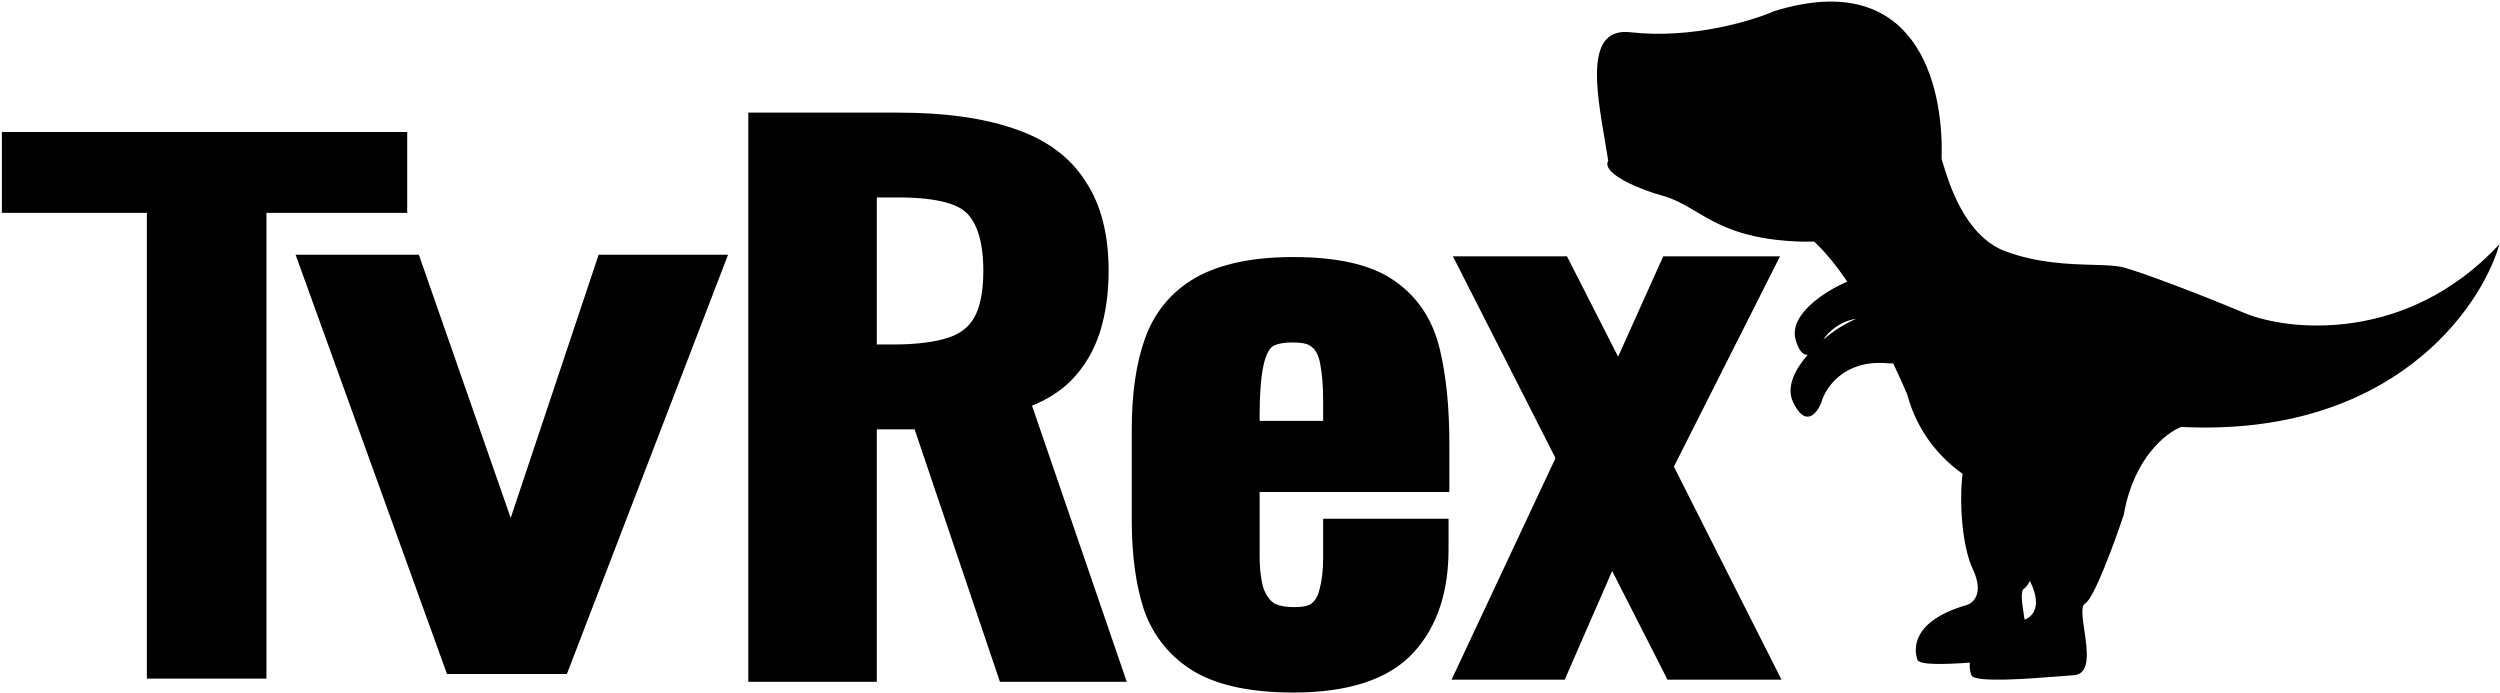 <svg width="1212" height="336" viewBox="0 0 1212 336" fill="none" xmlns="http://www.w3.org/2000/svg">
<path fill-rule="evenodd" clip-rule="evenodd" d="M941.282 77.054C942.472 39.392 928.073 -15.488 860.264 5.358C849.27 10.188 819.922 19.004 790.479 15.639C768.691 13.15 773.63 42.172 777.972 67.676C778.566 71.17 779.15 74.599 779.652 77.87C775.948 84.659 797.94 92.735 805.112 94.616C811.724 96.351 816.826 99.372 822.365 102.653C832.726 108.789 844.616 115.83 870.779 117.048C873.768 117.188 876.662 117.2 879.462 117.099C885.027 122.214 890.491 129.073 895.59 136.561C895.2 136.718 894.834 136.872 894.497 137.02C885.099 141.118 867.145 152.376 870.506 164.612C872.077 170.329 874.248 172.145 876.384 172.015C870.202 179.098 865.79 187.591 869.31 194.979C875.379 207.717 880.991 200.286 883.038 194.979C884.964 187.943 894.02 174.316 914.828 176.093C915.849 176.18 916.843 176.206 917.812 176.173C922.098 185.152 924.64 191.32 924.64 191.32C929.596 209.653 940.642 221.998 951.46 229.717C949.75 243.591 951.206 264.874 956.454 275.998C961.846 287.427 956.801 292.273 953.604 293.267C925.835 301.246 928.018 315.584 929.584 319.876C930.52 322.441 942.652 322.14 954.961 321.247C954.718 323.864 955.234 326.031 955.704 327.319C957.111 331.174 983.982 329.027 999.632 327.777L999.647 327.776C1001.86 327.599 1003.85 327.44 1005.51 327.319C1013.61 326.727 1011.91 315.227 1010.49 305.577C1009.56 299.266 1008.75 293.746 1010.87 292.585C1015.15 290.237 1025.15 262.907 1029.61 249.535C1034.33 222.14 1050.14 209.747 1057.46 206.975C1159.01 212.062 1202.61 150.064 1211.71 118.429C1166.72 166.86 1108.88 160.5 1087.99 151.694C1067.1 142.889 1038.93 132.192 1029.61 129.68C1026.01 128.709 1020.83 128.563 1014.56 128.386C1003.09 128.063 987.995 127.638 972.307 121.853C952.551 114.569 944.752 88.536 942.044 79.499L942.044 79.498L942.04 79.487C941.72 78.416 941.471 77.586 941.282 77.054ZM899.871 154.52C891.844 155.9 886.56 160.692 883.885 164.669C886.162 162.734 888.37 161.077 890.263 159.8C892.463 158.311 895.864 156.338 899.871 154.52ZM984.233 281.978L984.089 281.678C983.05 283.566 982.122 284.851 981.373 285.288C979.383 286.446 980.211 291.838 981.157 298.003L981.157 298.004L981.157 298.005L981.281 298.815C981.311 299.012 981.341 299.211 981.372 299.41C981.42 299.732 981.469 300.056 981.517 300.381C984.914 299.332 990.137 294.421 984.625 282.801C984.495 282.528 984.365 282.254 984.233 281.978ZM610.666 238.527V269.064C610.666 276.298 611.425 281.76 612.704 285.671C614.101 289.186 615.898 291.26 617.679 292.489C619.787 293.555 622.871 294.328 627.476 294.328C632.673 294.328 634.815 293.342 635.639 292.725C637.356 291.421 638.836 289.405 639.611 286.079L639.642 285.946L639.679 285.814C640.831 281.672 641.462 276.663 641.462 270.712V259.178V251.489H650.876H692.834H702.248V259.178V266.428C702.248 286.548 697.019 303.405 685.474 316.148C673.069 329.84 652.634 335.74 627.073 335.74C607.765 335.74 591.45 332.749 579.298 325.775L579.229 325.735L579.161 325.694C567.276 318.611 559.221 308.505 554.7 295.948L554.669 295.864L554.641 295.778C550.595 283.503 548.669 268.838 548.669 251.928V208.43C548.669 191.078 550.729 176.227 555.103 164.08C559.629 151.513 567.713 141.465 579.702 134.584L579.75 134.557L579.798 134.53C592.128 127.639 608.211 124.619 627.073 124.619C647.652 124.619 664.773 128.024 676.419 136.392C687.799 144.378 694.793 155.65 698.044 169.406L698.043 169.406C701.15 182.337 702.651 197.683 702.651 215.35V230.838V238.527H693.237H610.666ZM641.462 204.036V194.59C641.462 186.924 640.937 180.79 639.976 176.082L639.971 176.057L639.967 176.032C639.084 171.529 637.418 169.33 636.018 168.275L635.742 168.066L635.486 167.84C634.797 167.23 632.677 166.03 626.669 166.03C621.185 166.03 618.312 167.036 616.798 168.038C615.544 169.05 613.715 171.577 612.546 177.113L612.541 177.135L612.536 177.158C611.336 182.65 610.666 190.694 610.666 201.51V204.036H641.462ZM352.961 123.494H290.215L247.591 251.088L203.067 123.494H143.309L216.697 326.742H274.836L352.961 123.494ZM71.199 103.211V328.988H129.177V103.211H197.417V63.988H0.907V103.211H71.199ZM425.082 208.131V323.011V330.527H415.978H371.884H362.779V323.011V62.116V54.6H371.884H435.488C457.268 54.6 475.962 57.028 491.199 62.237C506.828 67.363 518.667 75.929 526.23 87.863C533.959 99.437 537.463 114.114 537.463 131.366C537.463 141.985 536.095 151.857 533.275 160.932L533.269 160.955L533.261 160.978C530.372 170.042 525.67 178.02 519.027 184.749L518.974 184.803L518.919 184.857C513.813 189.838 507.565 193.758 500.317 196.66L542.972 320.963L546.253 330.527H534.212H491.679H484.765L482.908 325.031L443.403 208.131H425.082ZM425.082 167.011H432.757C444.595 167.011 453.472 165.776 459.811 163.684C465.513 161.8 469.513 158.719 472.163 154.188C474.952 149.419 476.72 142.017 476.72 131.366C476.72 116.684 473.381 107.945 468.703 103.342L468.658 103.297L468.613 103.251C464.605 99.18 454.982 95.721 435.488 95.721H425.082V167.011ZM784.461 172.914L804.195 129.023L806.334 124.264H811.977H849.824H862.95L857.465 135.134L811.503 226.229L858.184 318.638L863.676 329.512H850.545H813.779H808.411L806.151 325.074L781.573 276.818L760.678 324.679L758.568 329.512H752.863H716.458H703.714L708.725 318.831L754.11 222.085L709.909 135.155L704.371 124.264H717.539H754.305H759.672L761.933 128.701L784.461 172.914Z" fill="black"/>
</svg>
